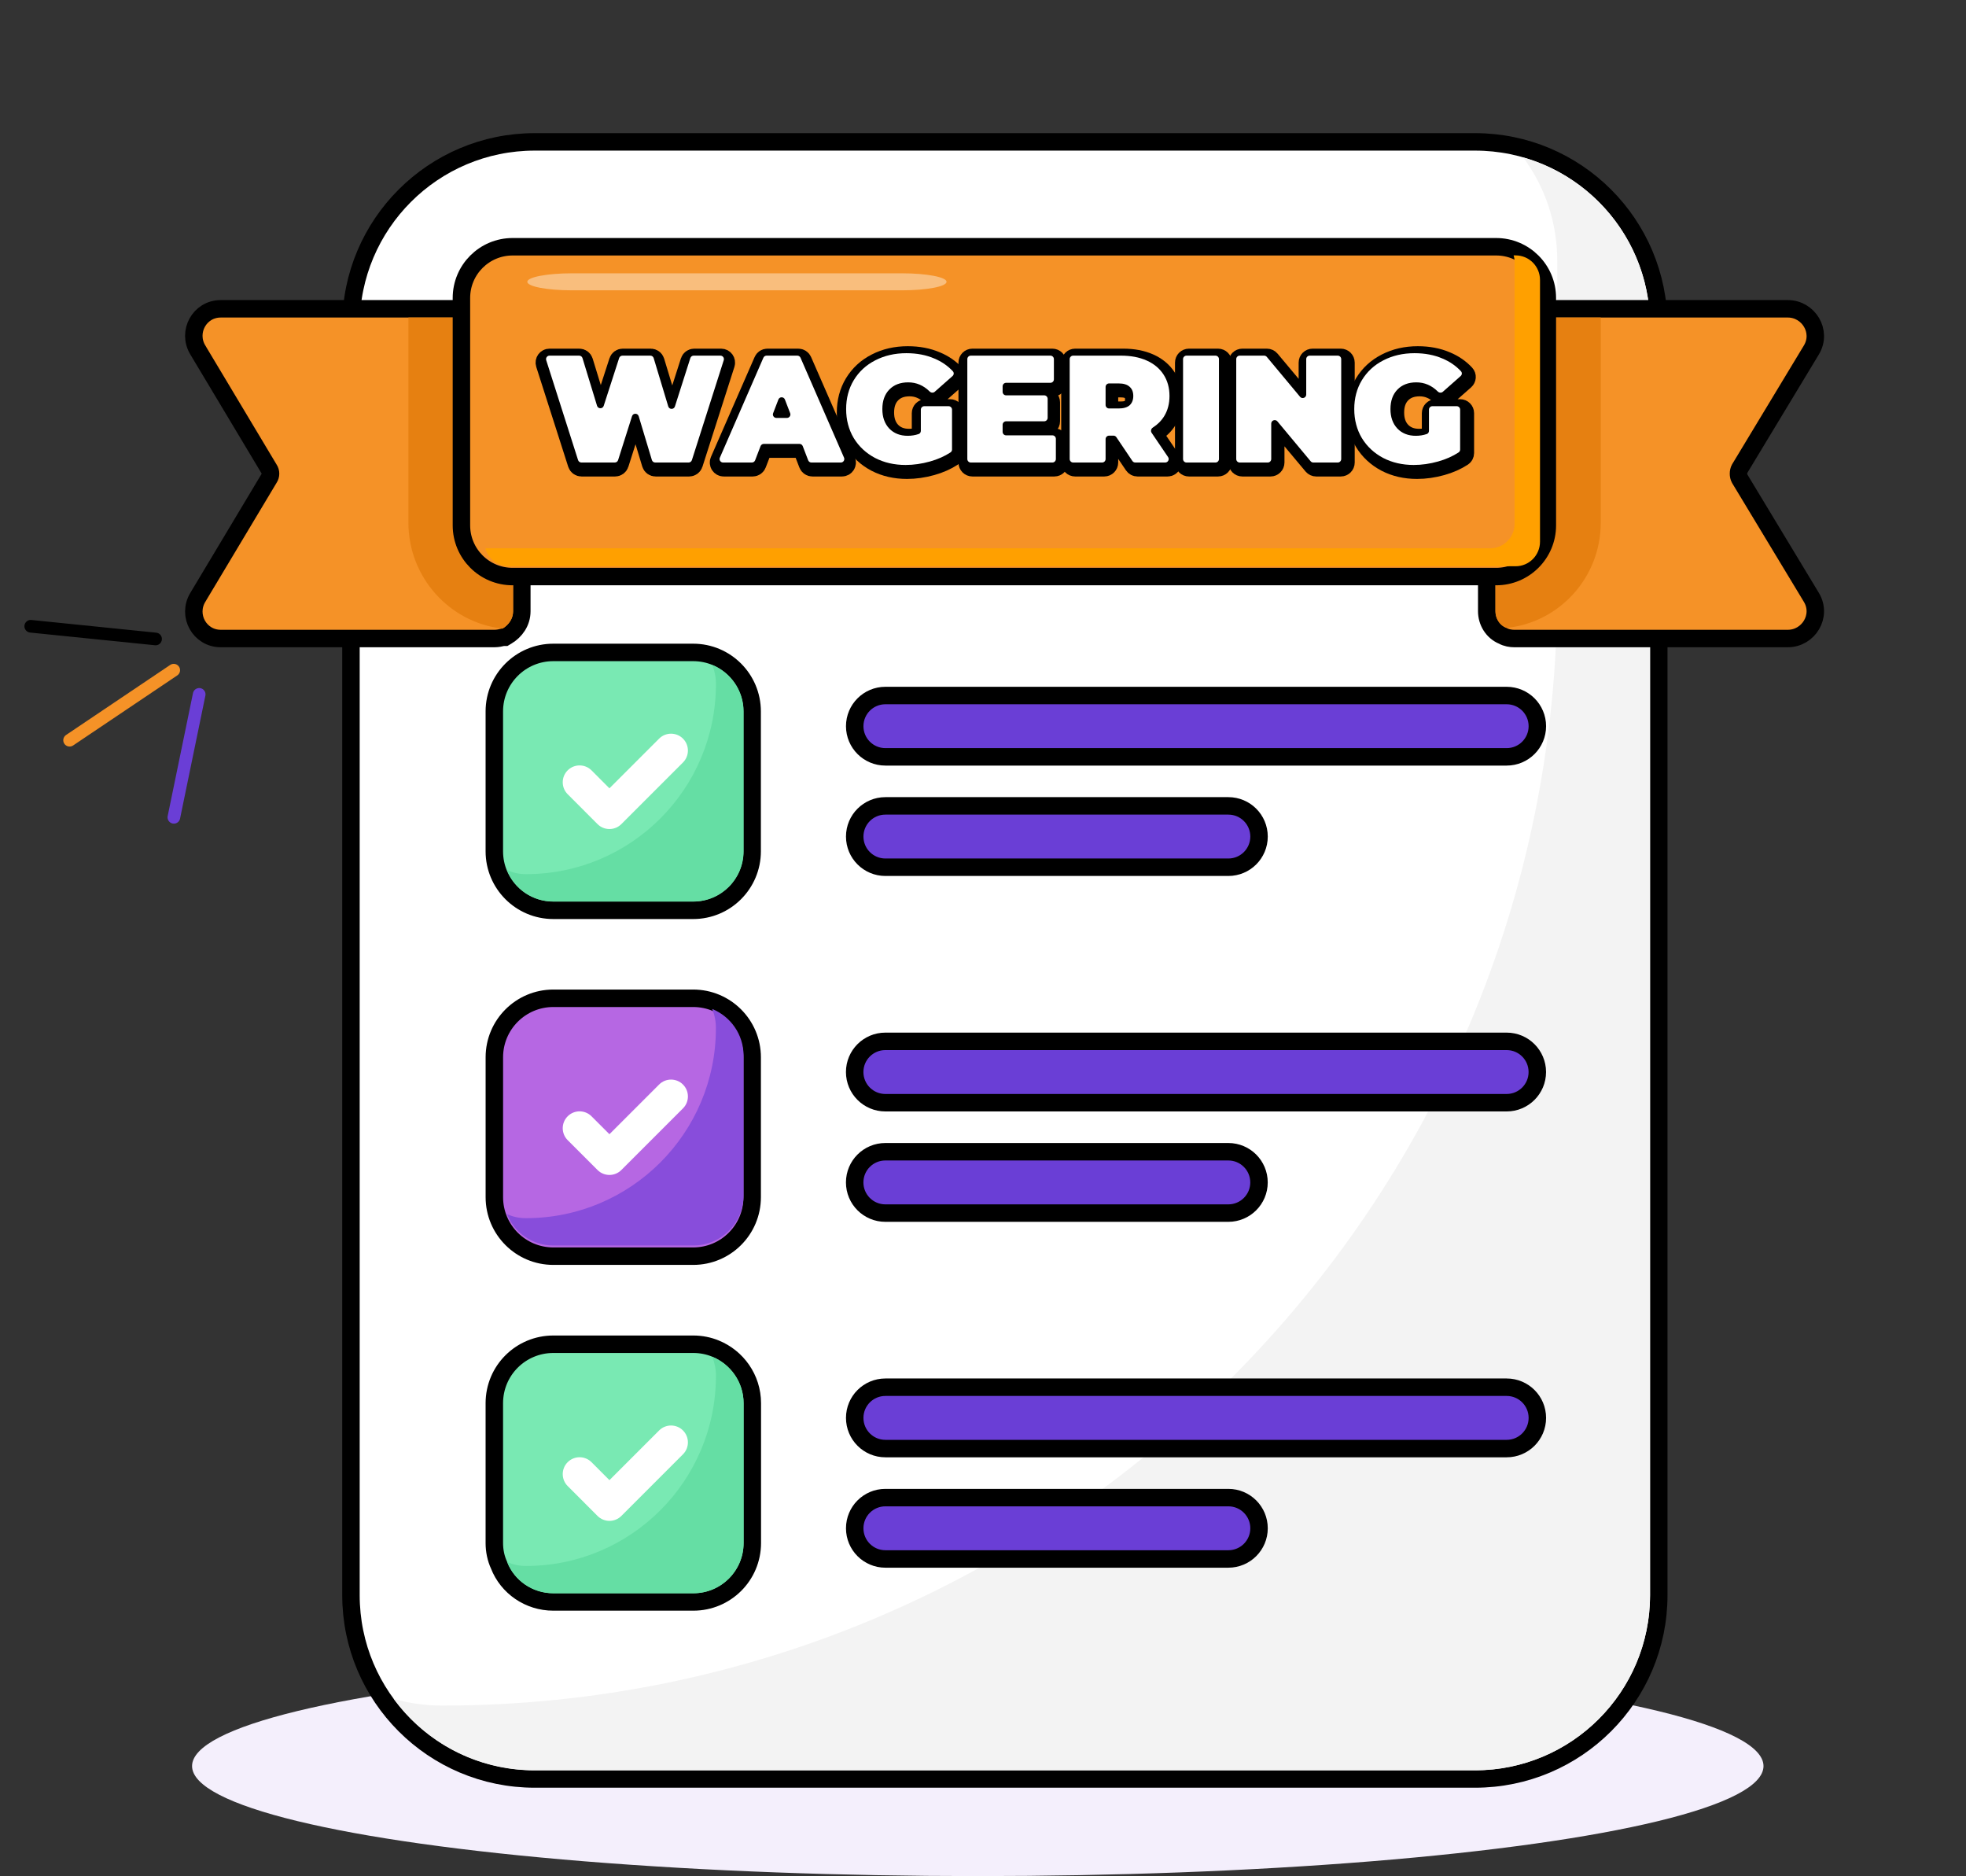 <svg width="457" height="436" viewBox="0 0 457 436" fill="none" xmlns="http://www.w3.org/2000/svg">
<rect x="0" y="0" width="457" height="436" fill="#333333" stroke="none"/>
<ellipse cx="227.287" cy="410.43" rx="182.642" ry="25.57" fill="#F4EFFC"/>
<path d="M124.311 413.432H342.854C366.453 413.432 385.585 394.301 385.585 370.701V75.701C385.585 52.102 366.453 32.971 342.854 32.971H124.311C100.711 32.971 81.58 52.102 81.58 75.701V370.701C81.58 394.301 100.711 413.432 124.311 413.432Z" fill="white" stroke="black" stroke-width="4.059"/>
<path d="M383.555 75.724V370.73C383.555 393.207 365.334 411.428 342.857 411.428H124.307C110.82 411.428 98.9 404.919 91.529 394.804C95.058 395.823 98.822 396.372 102.742 396.372C245.921 396.372 361.99 280.303 361.99 137.124V60.667C361.99 51.65 359.088 43.337 354.07 36.594C371.164 41.456 383.555 57.139 383.555 75.724Z" fill="#F3F3F3"/>
<path d="M116.929 148.102H117.384L117.865 147.813C119.786 146.662 121.298 144.624 121.298 142.042V78.114C121.298 74.547 118.521 71.765 114.952 71.765H51.314C46.385 71.765 43.453 77.117 45.974 81.317C45.974 81.318 45.974 81.318 45.975 81.318L62.53 108.96L62.555 109.003L62.583 109.044C62.992 109.658 62.992 110.497 62.583 111.111L62.555 111.152L62.53 111.195L45.975 138.837C45.974 138.837 45.974 138.838 45.974 138.838C43.453 143.038 46.385 148.39 51.314 148.39H114.952C115.698 148.39 116.408 148.231 116.929 148.102Z" fill="#F59227" stroke="black" stroke-width="4.059"/>
<path d="M421.064 138.837L421.061 138.832L404.383 111.225C404.022 110.552 404.022 109.603 404.383 108.93L421.061 81.323L421.064 81.319C423.648 77.016 420.386 71.765 415.58 71.765H351.942C348.559 71.765 345.593 74.502 345.593 78.115V142.042C345.593 144.456 346.968 146.803 349.316 147.757C350.178 148.244 351.226 148.39 351.942 148.39H415.58C420.386 148.39 423.648 143.14 421.064 138.837Z" fill="#F59227" stroke="black" stroke-width="4.059"/>
<path d="M119.268 78.114V142.041C119.268 143.769 118.263 145.208 116.822 146.072H116.678C104.441 144.633 94.936 134.122 94.936 121.451V73.794H114.952C117.398 73.794 119.268 75.666 119.268 78.114Z" fill="#E68011"/>
<path d="M372.098 73.794V121.452C372.098 134.122 362.597 144.633 350.213 145.928C348.631 145.353 347.622 143.769 347.622 142.042V78.114C347.622 75.666 349.636 73.794 351.942 73.794H372.098Z" fill="#E68011"/>
<path d="M119.157 133.992H347.785C354.356 133.992 359.683 128.665 359.683 122.094V69.242C359.683 62.671 354.356 57.344 347.785 57.344H119.157C112.586 57.344 107.259 62.671 107.259 69.242V122.094C107.259 128.665 112.586 133.992 119.157 133.992Z" fill="#F59227" stroke="black" stroke-width="4.059"/>
<path d="M357.978 65.07V125.88C357.978 129.048 355.445 131.597 352.3 131.597H118.279C115.67 131.597 113.445 129.82 112.832 127.425H346.392C349.537 127.425 352.07 124.875 352.07 121.707V60.898C352.07 60.357 351.993 59.816 351.839 59.352H352.3C355.445 59.352 357.978 61.902 357.978 65.07Z" fill="#FFA000"/>
<path d="M128.614 211.553H161.132C168.702 211.553 174.838 205.416 174.838 197.846V165.329C174.838 157.759 168.702 151.622 161.132 151.622H128.614C121.044 151.622 114.907 157.759 114.907 165.329V197.846C114.907 205.416 121.044 211.553 128.614 211.553Z" fill="#79E9B3" stroke="black" stroke-width="4.059"/>
<path d="M172.848 165.355V197.82C172.848 204.328 167.594 209.504 161.165 209.504H128.621C123.76 209.504 119.525 206.524 117.879 202.211C119.211 202.838 120.701 203.152 122.269 203.152C146.652 203.152 166.419 183.386 166.419 159.003V158.925C166.419 157.357 166.105 155.867 165.555 154.534C169.79 156.259 172.848 160.415 172.848 165.355Z" fill="#65DEA4"/>
<path d="M205.809 175.89H350.23C354.168 175.89 357.36 172.7 357.36 168.764C357.36 164.828 354.168 161.639 350.23 161.639H205.809C201.871 161.639 198.68 164.828 198.68 168.764C198.68 172.7 201.871 175.89 205.809 175.89Z" fill="#6A3ED6" stroke="black" stroke-width="4.059"/>
<path d="M205.809 201.543H285.536C289.475 201.543 292.665 198.353 292.665 194.414C292.665 190.475 289.475 187.284 285.536 187.284H205.809C201.87 187.284 198.68 190.475 198.68 194.414C198.68 198.353 201.87 201.543 205.809 201.543Z" fill="#6A3ED6" stroke="black" stroke-width="4.059"/>
<path d="M128.62 291.93H161.137C168.707 291.93 174.844 285.794 174.844 278.224V245.706C174.844 238.136 168.707 231.999 161.137 231.999H128.62C121.05 231.999 114.913 238.136 114.913 245.706V278.224C114.913 285.794 121.05 291.93 128.62 291.93Z" fill="#B667E3" stroke="black" stroke-width="4.059"/>
<path d="M172.842 245.302V277.766C172.842 284.275 167.588 289.451 161.16 289.451H128.615C123.754 289.451 119.52 286.471 117.873 282.158C119.206 282.785 120.695 283.099 122.263 283.099C146.646 283.099 166.413 263.332 166.413 238.949V238.871C166.413 237.303 166.099 235.813 165.549 234.48C169.784 236.205 172.842 240.361 172.842 245.302Z" fill="#884DDB"/>
<path d="M205.801 256.267H350.222C354.161 256.267 357.352 253.076 357.352 249.137C357.352 245.199 354.161 242.008 350.222 242.008H205.801C201.862 242.008 198.672 245.199 198.672 249.137C198.672 253.076 201.862 256.267 205.801 256.267Z" fill="#6A3ED6" stroke="black" stroke-width="4.059"/>
<path d="M205.801 281.921H285.528C289.467 281.921 292.658 278.73 292.658 274.791C292.658 270.853 289.467 267.662 285.528 267.662H205.801C201.862 267.662 198.672 270.853 198.672 274.791C198.672 278.73 201.862 281.921 205.801 281.921Z" fill="#6A3ED6" stroke="black" stroke-width="4.059"/>
<path d="M174.876 358.575V326.11C174.876 320.305 171.283 315.432 166.324 313.41C164.752 312.764 163.002 312.397 161.165 312.397H128.621C121.078 312.397 114.907 318.472 114.907 326.11V358.575C114.907 360.388 115.266 362.152 116.01 363.761C117.978 368.827 122.951 372.288 128.621 372.288H161.165C168.706 372.288 174.876 366.212 174.876 358.575Z" fill="#79E9B3" stroke="black" stroke-width="4.059"/>
<path d="M172.848 326.13V358.595C172.848 365.103 167.594 370.279 161.165 370.279H128.621C123.76 370.279 119.525 367.299 117.879 362.986C119.211 363.613 120.701 363.927 122.269 363.927C146.652 363.927 166.419 344.16 166.419 319.777V319.7C166.419 318.131 166.105 316.641 165.555 315.308C169.79 317.033 172.848 321.19 172.848 326.13Z" fill="#65DEA4"/>
<path d="M205.809 336.645H350.23C354.169 336.645 357.36 333.454 357.36 329.515C357.36 325.576 354.169 322.386 350.23 322.386H205.809C201.87 322.386 198.68 325.576 198.68 329.515C198.68 333.454 201.87 336.645 205.809 336.645Z" fill="#6A3ED6" stroke="black" stroke-width="4.059"/>
<path d="M205.809 362.299H285.536C289.475 362.299 292.665 359.108 292.665 355.169C292.665 351.23 289.475 348.04 285.536 348.04H205.809C201.87 348.04 198.68 351.23 198.68 355.169C198.68 359.108 201.87 362.299 205.809 362.299Z" fill="#6A3ED6" stroke="black" stroke-width="4.059"/>
<path d="M141.666 192.668C140.624 192.668 139.629 192.254 138.893 191.519L131.955 184.573C130.424 183.042 130.424 180.561 131.955 179.029C133.487 177.498 135.968 177.498 137.5 179.029L141.666 183.203L153.214 171.655C154.745 170.123 157.227 170.123 158.758 171.655C160.29 173.186 160.29 175.667 158.758 177.199L144.438 191.519C143.703 192.254 142.707 192.668 141.666 192.668Z" fill="white"/>
<path d="M141.666 273.054C140.662 273.054 139.659 272.671 138.893 271.905L131.955 264.967C130.424 263.435 130.424 260.954 131.955 259.423C133.487 257.891 135.968 257.891 137.5 259.423L141.666 263.588L153.214 252.04C154.745 250.509 157.227 250.509 158.758 252.04C160.29 253.572 160.29 256.053 158.758 257.585L144.438 271.905C143.672 272.671 142.669 273.054 141.666 273.054Z" fill="white"/>
<path d="M141.666 353.446C140.624 353.446 139.629 353.033 138.893 352.298L131.955 345.352C130.424 343.82 130.424 341.339 131.955 339.807C133.487 338.276 135.968 338.276 137.5 339.807L141.666 343.981L153.214 332.433C154.745 330.901 157.227 330.901 158.758 332.433C160.29 333.964 160.29 336.446 158.758 337.977L144.438 352.298C143.703 353.033 142.707 353.446 141.666 353.446Z" fill="white"/>
<g opacity="0.4">
<path d="M91.727 228.168V195.831C91.727 193.424 93.674 191.476 96.081 191.476C98.488 191.476 100.436 193.424 100.436 195.831V228.168C100.436 230.575 98.488 232.523 96.081 232.523C93.674 232.523 91.727 230.575 91.727 228.168Z" fill="white"/>
</g>
<g opacity="0.4">
<path d="M91.727 178.084V174.915C91.727 172.508 93.674 170.561 96.081 170.561C98.488 170.561 100.436 172.508 100.436 174.915V178.084C100.436 180.491 98.488 182.438 96.081 182.438C93.674 182.438 91.727 180.491 91.727 178.084Z" fill="white"/>
</g>
<g opacity="0.4">
<path d="M209.689 67.469H132.912C127.198 67.469 122.573 66.586 122.573 65.493C122.573 64.401 127.198 63.517 132.912 63.517H209.689C215.404 63.517 220.029 64.401 220.029 65.493C220.029 66.586 215.404 67.469 209.689 67.469Z" fill="white"/>
</g>
<g opacity="0.4">
<path d="M280.658 54.031H239.15C236.061 54.031 233.561 51.531 233.561 48.441C233.561 45.352 236.061 42.852 239.15 42.852H280.658C283.747 42.852 286.247 45.352 286.247 48.441C286.247 51.531 283.747 54.031 280.658 54.031Z" fill="white"/>
</g>
<mask id="path-30-outside-1_271_6136" maskUnits="userSpaceOnUse" x="123.632" y="79.893" width="220" height="32" fill="black">
<rect fill="white" x="123.632" y="79.893" width="220" height="32"/>
<path d="M167.622 83.46C168.172 83.46 168.562 83.996 168.395 84.52L160.963 107.736C160.855 108.072 160.542 108.301 160.19 108.301H152.403C152.046 108.301 151.73 108.066 151.626 107.724L148.546 97.533C148.316 96.77 147.238 96.762 146.996 97.522L143.745 107.735C143.638 108.072 143.325 108.301 142.971 108.301H135.176C134.823 108.301 134.511 108.072 134.403 107.736L126.971 84.52C126.803 83.996 127.194 83.46 127.744 83.46H134.658C135.015 83.46 135.33 83.693 135.434 84.034L138.835 95.123C139.067 95.882 140.138 95.891 140.383 95.136L143.986 84.022C144.095 83.687 144.407 83.46 144.759 83.46H151.269C151.627 83.46 151.943 83.695 152.046 84.037L155.447 95.267C155.678 96.029 156.754 96.038 156.997 95.279L160.601 84.025C160.709 83.689 161.021 83.46 161.374 83.46H167.622Z"/>
<path d="M186.826 104.491C186.706 104.178 186.404 103.971 186.069 103.971H177.74C177.405 103.971 177.104 104.178 176.983 104.491L175.715 107.781C175.594 108.094 175.293 108.301 174.958 108.301H168.236C167.65 108.301 167.258 107.7 167.492 107.164L177.645 83.947C177.774 83.651 178.066 83.46 178.389 83.46H185.562C185.885 83.46 186.177 83.651 186.306 83.947L196.459 107.164C196.693 107.7 196.301 108.301 195.715 108.301H188.851C188.516 108.301 188.215 108.094 188.094 107.781L186.826 104.491ZM183.134 97.939C183.705 97.939 184.097 97.366 183.892 96.834L182.662 93.652C182.394 92.96 181.415 92.96 181.147 93.652L179.917 96.834C179.712 97.366 180.104 97.939 180.675 97.939H183.134Z"/>
<path d="M214.383 96.018C214.383 95.57 214.746 95.206 215.194 95.206H220.848C221.297 95.206 221.66 95.57 221.66 96.018V105.285C221.66 105.551 221.53 105.802 221.307 105.947C219.922 106.849 218.335 107.551 216.548 108.052C214.607 108.596 212.702 108.868 210.833 108.868C208.182 108.868 205.804 108.324 203.697 107.236C201.591 106.124 199.934 104.586 198.728 102.623C197.544 100.636 196.953 98.388 196.953 95.88C196.953 93.373 197.544 91.137 198.728 89.174C199.934 87.186 201.603 85.649 203.733 84.561C205.886 83.449 208.312 82.893 211.01 82.893C213.448 82.893 215.625 83.307 217.542 84.135C219.23 84.835 220.668 85.821 221.855 87.094C222.153 87.413 222.11 87.912 221.782 88.201L217.627 91.859C217.287 92.158 216.771 92.119 216.449 91.801C215.009 90.381 213.338 89.671 211.436 89.671C209.59 89.671 208.123 90.226 207.034 91.338C205.946 92.45 205.401 93.964 205.401 95.88C205.401 97.749 205.934 99.252 206.999 100.387C208.087 101.523 209.531 102.091 211.33 102.091C212.211 102.091 213.059 101.953 213.875 101.678C214.186 101.573 214.383 101.273 214.383 100.945V96.018Z"/>
<path d="M245.078 101.984C245.527 101.984 245.89 102.348 245.89 102.796V107.489C245.89 107.937 245.527 108.301 245.078 108.301H226.041C225.593 108.301 225.23 107.937 225.23 107.489V84.272C225.23 83.824 225.593 83.46 226.041 83.46H244.617C245.065 83.46 245.429 83.824 245.429 84.272V88.965C245.429 89.413 245.065 89.777 244.617 89.777H234.277C233.829 89.777 233.465 90.14 233.465 90.589V91.875C233.465 92.323 233.829 92.687 234.277 92.687H243.161C243.61 92.687 243.973 93.05 243.973 93.499V97.908C243.973 98.356 243.61 98.719 243.161 98.719H234.277C233.829 98.719 233.465 99.083 233.465 99.531V101.172C233.465 101.621 233.829 101.984 234.277 101.984H245.078Z"/>
<path d="M260.006 102.412C259.855 102.189 259.603 102.055 259.334 102.055H258.305C257.856 102.055 257.493 102.418 257.493 102.867V107.489C257.493 107.937 257.13 108.301 256.681 108.301H249.927C249.479 108.301 249.115 107.937 249.115 107.489V84.272C249.115 83.824 249.479 83.46 249.927 83.46H261.078C263.374 83.46 265.374 83.839 267.078 84.596C268.782 85.353 270.095 86.441 271.018 87.861C271.941 89.28 272.403 90.936 272.403 92.829C272.403 94.603 272 96.153 271.196 97.477C270.538 98.56 269.644 99.461 268.512 100.18C268.101 100.441 267.959 100.991 268.233 101.394L272.071 107.032C272.438 107.571 272.052 108.301 271.4 108.301H264.42C264.151 108.301 263.899 108.167 263.748 107.944L260.006 102.412ZM263.954 92.829C263.954 91.906 263.67 91.196 263.102 90.7C262.534 90.179 261.682 89.919 260.546 89.919H258.305C257.856 89.919 257.493 90.282 257.493 90.731V94.927C257.493 95.375 257.856 95.739 258.305 95.739H260.546C261.682 95.739 262.534 95.49 263.102 94.993C263.67 94.473 263.954 93.751 263.954 92.829Z"/>
<path d="M275.566 84.272C275.566 83.824 275.93 83.46 276.378 83.46H283.132C283.581 83.46 283.944 83.824 283.944 84.272V107.489C283.944 107.937 283.581 108.301 283.132 108.301H276.378C275.93 108.301 275.566 107.937 275.566 107.489V84.272Z"/>
<path d="M311.66 83.46C312.108 83.46 312.471 83.824 312.471 84.272V107.489C312.471 107.937 312.108 108.301 311.66 108.301H305.964C305.723 108.301 305.495 108.194 305.341 108.01L297.576 98.73C297.089 98.148 296.142 98.493 296.142 99.251V107.489C296.142 107.937 295.778 108.301 295.33 108.301H288.789C288.34 108.301 287.977 107.937 287.977 107.489V84.272C287.977 83.824 288.34 83.46 288.789 83.46H294.485C294.725 83.46 294.953 83.567 295.107 83.751L302.872 93.031C303.359 93.612 304.307 93.268 304.307 92.51V84.272C304.307 83.824 304.67 83.46 305.118 83.46H311.66Z"/>
<path d="M332.944 96.018C332.944 95.57 333.308 95.206 333.756 95.206H339.41C339.858 95.206 340.221 95.57 340.221 96.018V105.285C340.221 105.551 340.092 105.802 339.869 105.947C338.483 106.849 336.897 107.551 335.11 108.052C333.169 108.596 331.264 108.868 329.394 108.868C326.744 108.868 324.365 108.324 322.259 107.236C320.153 106.124 318.496 104.586 317.289 102.623C316.106 100.636 315.514 98.388 315.514 95.88C315.514 93.373 316.106 91.137 317.289 89.174C318.496 87.186 320.164 85.649 322.294 84.561C324.448 83.449 326.874 82.893 329.572 82.893C332.009 82.893 334.187 83.307 336.104 84.135C337.792 84.835 339.23 85.821 340.416 87.094C340.714 87.413 340.672 87.912 340.344 88.201L336.188 91.859C335.849 92.158 335.333 92.119 335.011 91.801C333.57 90.381 331.899 89.671 329.998 89.671C328.152 89.671 326.684 90.226 325.596 91.338C324.507 92.45 323.963 93.964 323.963 95.88C323.963 97.749 324.495 99.252 325.56 100.387C326.649 101.523 328.093 102.091 329.891 102.091C330.772 102.091 331.62 101.953 332.437 101.678C332.748 101.573 332.944 101.273 332.944 100.945V96.018Z"/>
</mask>
<path d="M167.622 83.46C168.172 83.46 168.562 83.996 168.395 84.52L160.963 107.736C160.855 108.072 160.542 108.301 160.19 108.301H152.403C152.046 108.301 151.73 108.066 151.626 107.724L148.546 97.533C148.316 96.77 147.238 96.762 146.996 97.522L143.745 107.735C143.638 108.072 143.325 108.301 142.971 108.301H135.176C134.823 108.301 134.511 108.072 134.403 107.736L126.971 84.52C126.803 83.996 127.194 83.46 127.744 83.46H134.658C135.015 83.46 135.33 83.693 135.434 84.034L138.835 95.123C139.067 95.882 140.138 95.891 140.383 95.136L143.986 84.022C144.095 83.687 144.407 83.46 144.759 83.46H151.269C151.627 83.46 151.943 83.695 152.046 84.037L155.447 95.267C155.678 96.029 156.754 96.038 156.997 95.279L160.601 84.025C160.709 83.689 161.021 83.46 161.374 83.46H167.622Z" fill="black"/>
<path d="M186.826 104.491C186.706 104.178 186.404 103.971 186.069 103.971H177.74C177.405 103.971 177.104 104.178 176.983 104.491L175.715 107.781C175.594 108.094 175.293 108.301 174.958 108.301H168.236C167.65 108.301 167.258 107.7 167.492 107.164L177.645 83.947C177.774 83.651 178.066 83.46 178.389 83.46H185.562C185.885 83.46 186.177 83.651 186.306 83.947L196.459 107.164C196.693 107.7 196.301 108.301 195.715 108.301H188.851C188.516 108.301 188.215 108.094 188.094 107.781L186.826 104.491ZM183.134 97.939C183.705 97.939 184.097 97.366 183.892 96.834L182.662 93.652C182.394 92.96 181.415 92.96 181.147 93.652L179.917 96.834C179.712 97.366 180.104 97.939 180.675 97.939H183.134Z" fill="black"/>
<path d="M214.383 96.018C214.383 95.57 214.746 95.206 215.194 95.206H220.848C221.297 95.206 221.66 95.57 221.66 96.018V105.285C221.66 105.551 221.53 105.802 221.307 105.947C219.922 106.849 218.335 107.551 216.548 108.052C214.607 108.596 212.702 108.868 210.833 108.868C208.182 108.868 205.804 108.324 203.697 107.236C201.591 106.124 199.934 104.586 198.728 102.623C197.544 100.636 196.953 98.388 196.953 95.88C196.953 93.373 197.544 91.137 198.728 89.174C199.934 87.186 201.603 85.649 203.733 84.561C205.886 83.449 208.312 82.893 211.01 82.893C213.448 82.893 215.625 83.307 217.542 84.135C219.23 84.835 220.668 85.821 221.855 87.094C222.153 87.413 222.11 87.912 221.782 88.201L217.627 91.859C217.287 92.158 216.771 92.119 216.449 91.801C215.009 90.381 213.338 89.671 211.436 89.671C209.59 89.671 208.123 90.226 207.034 91.338C205.946 92.45 205.401 93.964 205.401 95.88C205.401 97.749 205.934 99.252 206.999 100.387C208.087 101.523 209.531 102.091 211.33 102.091C212.211 102.091 213.059 101.953 213.875 101.678C214.186 101.573 214.383 101.273 214.383 100.945V96.018Z" fill="black"/>
<path d="M245.078 101.984C245.527 101.984 245.89 102.348 245.89 102.796V107.489C245.89 107.937 245.527 108.301 245.078 108.301H226.041C225.593 108.301 225.23 107.937 225.23 107.489V84.272C225.23 83.824 225.593 83.46 226.041 83.46H244.617C245.065 83.46 245.429 83.824 245.429 84.272V88.965C245.429 89.413 245.065 89.777 244.617 89.777H234.277C233.829 89.777 233.465 90.14 233.465 90.589V91.875C233.465 92.323 233.829 92.687 234.277 92.687H243.161C243.61 92.687 243.973 93.05 243.973 93.499V97.908C243.973 98.356 243.61 98.719 243.161 98.719H234.277C233.829 98.719 233.465 99.083 233.465 99.531V101.172C233.465 101.621 233.829 101.984 234.277 101.984H245.078Z" fill="black"/>
<path d="M260.006 102.412C259.855 102.189 259.603 102.055 259.334 102.055H258.305C257.856 102.055 257.493 102.418 257.493 102.867V107.489C257.493 107.937 257.13 108.301 256.681 108.301H249.927C249.479 108.301 249.115 107.937 249.115 107.489V84.272C249.115 83.824 249.479 83.46 249.927 83.46H261.078C263.374 83.46 265.374 83.839 267.078 84.596C268.782 85.353 270.095 86.441 271.018 87.861C271.941 89.28 272.403 90.936 272.403 92.829C272.403 94.603 272 96.153 271.196 97.477C270.538 98.56 269.644 99.461 268.512 100.18C268.101 100.441 267.959 100.991 268.233 101.394L272.071 107.032C272.438 107.571 272.052 108.301 271.4 108.301H264.42C264.151 108.301 263.899 108.167 263.748 107.944L260.006 102.412ZM263.954 92.829C263.954 91.906 263.67 91.196 263.102 90.7C262.534 90.179 261.682 89.919 260.546 89.919H258.305C257.856 89.919 257.493 90.282 257.493 90.731V94.927C257.493 95.375 257.856 95.739 258.305 95.739H260.546C261.682 95.739 262.534 95.49 263.102 94.993C263.67 94.473 263.954 93.751 263.954 92.829Z" fill="black"/>
<path d="M275.566 84.272C275.566 83.824 275.93 83.46 276.378 83.46H283.132C283.581 83.46 283.944 83.824 283.944 84.272V107.489C283.944 107.937 283.581 108.301 283.132 108.301H276.378C275.93 108.301 275.566 107.937 275.566 107.489V84.272Z" fill="black"/>
<path d="M311.66 83.46C312.108 83.46 312.471 83.824 312.471 84.272V107.489C312.471 107.937 312.108 108.301 311.66 108.301H305.964C305.723 108.301 305.495 108.194 305.341 108.01L297.576 98.73C297.089 98.148 296.142 98.493 296.142 99.251V107.489C296.142 107.937 295.778 108.301 295.33 108.301H288.789C288.34 108.301 287.977 107.937 287.977 107.489V84.272C287.977 83.824 288.34 83.46 288.789 83.46H294.485C294.725 83.46 294.953 83.567 295.107 83.751L302.872 93.031C303.359 93.612 304.307 93.268 304.307 92.51V84.272C304.307 83.824 304.67 83.46 305.118 83.46H311.66Z" fill="black"/>
<path d="M332.944 96.018C332.944 95.57 333.308 95.206 333.756 95.206H339.41C339.858 95.206 340.221 95.57 340.221 96.018V105.285C340.221 105.551 340.092 105.802 339.869 105.947C338.483 106.849 336.897 107.551 335.11 108.052C333.169 108.596 331.264 108.868 329.394 108.868C326.744 108.868 324.365 108.324 322.259 107.236C320.153 106.124 318.496 104.586 317.289 102.623C316.106 100.636 315.514 98.388 315.514 95.88C315.514 93.373 316.106 91.137 317.289 89.174C318.496 87.186 320.164 85.649 322.294 84.561C324.448 83.449 326.874 82.893 329.572 82.893C332.009 82.893 334.187 83.307 336.104 84.135C337.792 84.835 339.23 85.821 340.416 87.094C340.714 87.413 340.672 87.912 340.344 88.201L336.188 91.859C335.849 92.158 335.333 92.119 335.011 91.801C333.57 90.381 331.899 89.671 329.998 89.671C328.152 89.671 326.684 90.226 325.596 91.338C324.507 92.45 323.963 93.964 323.963 95.88C323.963 97.749 324.495 99.252 325.56 100.387C326.649 101.523 328.093 102.091 329.891 102.091C330.772 102.091 331.62 101.953 332.437 101.678C332.748 101.573 332.944 101.273 332.944 100.945V96.018Z" fill="black"/>
<path d="M167.622 83.46C168.172 83.46 168.562 83.996 168.395 84.52L160.963 107.736C160.855 108.072 160.542 108.301 160.19 108.301H152.403C152.046 108.301 151.73 108.066 151.626 107.724L148.546 97.533C148.316 96.77 147.238 96.762 146.996 97.522L143.745 107.735C143.638 108.072 143.325 108.301 142.971 108.301H135.176C134.823 108.301 134.511 108.072 134.403 107.736L126.971 84.52C126.803 83.996 127.194 83.46 127.744 83.46H134.658C135.015 83.46 135.33 83.693 135.434 84.034L138.835 95.123C139.067 95.882 140.138 95.891 140.383 95.136L143.986 84.022C144.095 83.687 144.407 83.46 144.759 83.46H151.269C151.627 83.46 151.943 83.695 152.046 84.037L155.447 95.267C155.678 96.029 156.754 96.038 156.997 95.279L160.601 84.025C160.709 83.689 161.021 83.46 161.374 83.46H167.622Z" stroke="black" stroke-width="4.87" mask="url(#path-30-outside-1_271_6136)"/>
<path d="M186.826 104.491C186.706 104.178 186.404 103.971 186.069 103.971H177.74C177.405 103.971 177.104 104.178 176.983 104.491L175.715 107.781C175.594 108.094 175.293 108.301 174.958 108.301H168.236C167.65 108.301 167.258 107.7 167.492 107.164L177.645 83.947C177.774 83.651 178.066 83.46 178.389 83.46H185.562C185.885 83.46 186.177 83.651 186.306 83.947L196.459 107.164C196.693 107.7 196.301 108.301 195.715 108.301H188.851C188.516 108.301 188.215 108.094 188.094 107.781L186.826 104.491ZM183.134 97.939C183.705 97.939 184.097 97.366 183.892 96.834L182.662 93.652C182.394 92.96 181.415 92.96 181.147 93.652L179.917 96.834C179.712 97.366 180.104 97.939 180.675 97.939H183.134Z" stroke="black" stroke-width="4.87" mask="url(#path-30-outside-1_271_6136)"/>
<path d="M214.383 96.018C214.383 95.57 214.746 95.206 215.194 95.206H220.848C221.297 95.206 221.66 95.57 221.66 96.018V105.285C221.66 105.551 221.53 105.802 221.307 105.947C219.922 106.849 218.335 107.551 216.548 108.052C214.607 108.596 212.702 108.868 210.833 108.868C208.182 108.868 205.804 108.324 203.697 107.236C201.591 106.124 199.934 104.586 198.728 102.623C197.544 100.636 196.953 98.388 196.953 95.88C196.953 93.373 197.544 91.137 198.728 89.174C199.934 87.186 201.603 85.649 203.733 84.561C205.886 83.449 208.312 82.893 211.01 82.893C213.448 82.893 215.625 83.307 217.542 84.135C219.23 84.835 220.668 85.821 221.855 87.094C222.153 87.413 222.11 87.912 221.782 88.201L217.627 91.859C217.287 92.158 216.771 92.119 216.449 91.801C215.009 90.381 213.338 89.671 211.436 89.671C209.59 89.671 208.123 90.226 207.034 91.338C205.946 92.45 205.401 93.964 205.401 95.88C205.401 97.749 205.934 99.252 206.999 100.387C208.087 101.523 209.531 102.091 211.33 102.091C212.211 102.091 213.059 101.953 213.875 101.678C214.186 101.573 214.383 101.273 214.383 100.945V96.018Z" stroke="black" stroke-width="4.87" mask="url(#path-30-outside-1_271_6136)"/>
<path d="M245.078 101.984C245.527 101.984 245.89 102.348 245.89 102.796V107.489C245.89 107.937 245.527 108.301 245.078 108.301H226.041C225.593 108.301 225.23 107.937 225.23 107.489V84.272C225.23 83.824 225.593 83.46 226.041 83.46H244.617C245.065 83.46 245.429 83.824 245.429 84.272V88.965C245.429 89.413 245.065 89.777 244.617 89.777H234.277C233.829 89.777 233.465 90.14 233.465 90.589V91.875C233.465 92.323 233.829 92.687 234.277 92.687H243.161C243.61 92.687 243.973 93.05 243.973 93.499V97.908C243.973 98.356 243.61 98.719 243.161 98.719H234.277C233.829 98.719 233.465 99.083 233.465 99.531V101.172C233.465 101.621 233.829 101.984 234.277 101.984H245.078Z" stroke="black" stroke-width="4.87" mask="url(#path-30-outside-1_271_6136)"/>
<path d="M260.006 102.412C259.855 102.189 259.603 102.055 259.334 102.055H258.305C257.856 102.055 257.493 102.418 257.493 102.867V107.489C257.493 107.937 257.13 108.301 256.681 108.301H249.927C249.479 108.301 249.115 107.937 249.115 107.489V84.272C249.115 83.824 249.479 83.46 249.927 83.46H261.078C263.374 83.46 265.374 83.839 267.078 84.596C268.782 85.353 270.095 86.441 271.018 87.861C271.941 89.28 272.403 90.936 272.403 92.829C272.403 94.603 272 96.153 271.196 97.477C270.538 98.56 269.644 99.461 268.512 100.18C268.101 100.441 267.959 100.991 268.233 101.394L272.071 107.032C272.438 107.571 272.052 108.301 271.4 108.301H264.42C264.151 108.301 263.899 108.167 263.748 107.944L260.006 102.412ZM263.954 92.829C263.954 91.906 263.67 91.196 263.102 90.7C262.534 90.179 261.682 89.919 260.546 89.919H258.305C257.856 89.919 257.493 90.282 257.493 90.731V94.927C257.493 95.375 257.856 95.739 258.305 95.739H260.546C261.682 95.739 262.534 95.49 263.102 94.993C263.67 94.473 263.954 93.751 263.954 92.829Z" stroke="black" stroke-width="4.87" mask="url(#path-30-outside-1_271_6136)"/>
<path d="M275.566 84.272C275.566 83.824 275.93 83.46 276.378 83.46H283.132C283.581 83.46 283.944 83.824 283.944 84.272V107.489C283.944 107.937 283.581 108.301 283.132 108.301H276.378C275.93 108.301 275.566 107.937 275.566 107.489V84.272Z" stroke="black" stroke-width="4.87" mask="url(#path-30-outside-1_271_6136)"/>
<path d="M311.66 83.46C312.108 83.46 312.471 83.824 312.471 84.272V107.489C312.471 107.937 312.108 108.301 311.66 108.301H305.964C305.723 108.301 305.495 108.194 305.341 108.01L297.576 98.73C297.089 98.148 296.142 98.493 296.142 99.251V107.489C296.142 107.937 295.778 108.301 295.33 108.301H288.789C288.34 108.301 287.977 107.937 287.977 107.489V84.272C287.977 83.824 288.34 83.46 288.789 83.46H294.485C294.725 83.46 294.953 83.567 295.107 83.751L302.872 93.031C303.359 93.612 304.307 93.268 304.307 92.51V84.272C304.307 83.824 304.67 83.46 305.118 83.46H311.66Z" stroke="black" stroke-width="4.87" mask="url(#path-30-outside-1_271_6136)"/>
<path d="M332.944 96.018C332.944 95.57 333.308 95.206 333.756 95.206H339.41C339.858 95.206 340.221 95.57 340.221 96.018V105.285C340.221 105.551 340.092 105.802 339.869 105.947C338.483 106.849 336.897 107.551 335.11 108.052C333.169 108.596 331.264 108.868 329.394 108.868C326.744 108.868 324.365 108.324 322.259 107.236C320.153 106.124 318.496 104.586 317.289 102.623C316.106 100.636 315.514 98.388 315.514 95.88C315.514 93.373 316.106 91.137 317.289 89.174C318.496 87.186 320.164 85.649 322.294 84.561C324.448 83.449 326.874 82.893 329.572 82.893C332.009 82.893 334.187 83.307 336.104 84.135C337.792 84.835 339.23 85.821 340.416 87.094C340.714 87.413 340.672 87.912 340.344 88.201L336.188 91.859C335.849 92.158 335.333 92.119 335.011 91.801C333.57 90.381 331.899 89.671 329.998 89.671C328.152 89.671 326.684 90.226 325.596 91.338C324.507 92.45 323.963 93.964 323.963 95.88C323.963 97.749 324.495 99.252 325.56 100.387C326.649 101.523 328.093 102.091 329.891 102.091C330.772 102.091 331.62 101.953 332.437 101.678C332.748 101.573 332.944 101.273 332.944 100.945V96.018Z" stroke="black" stroke-width="4.87" mask="url(#path-30-outside-1_271_6136)"/>
<path d="M167.463 82.649C168.013 82.649 168.404 83.183 168.237 83.707L160.833 106.924C160.726 107.26 160.413 107.489 160.059 107.489H152.309C151.951 107.489 151.635 107.254 151.531 106.911L148.466 96.732C148.236 95.968 147.157 95.96 146.915 96.721L143.68 106.923C143.573 107.26 143.26 107.489 142.907 107.489H135.147C134.793 107.489 134.481 107.26 134.373 106.924L126.969 83.707C126.802 83.183 127.193 82.649 127.743 82.649H134.625C134.982 82.649 135.297 82.882 135.401 83.223L138.785 94.302C139.017 95.061 140.09 95.07 140.334 94.314L143.92 83.211C144.029 82.876 144.341 82.649 144.693 82.649H151.173C151.531 82.649 151.847 82.883 151.95 83.226L155.335 94.445C155.565 95.209 156.643 95.217 156.886 94.458L160.472 83.214C160.58 82.877 160.892 82.649 161.246 82.649H167.463Z" fill="white"/>
<path d="M186.599 103.68C186.478 103.367 186.177 103.16 185.841 103.16H177.55C177.213 103.16 176.912 103.367 176.792 103.68L175.529 106.968C175.409 107.282 175.108 107.489 174.772 107.489H168.081C167.496 107.489 167.103 106.889 167.337 106.353L177.451 83.136C177.58 82.84 177.872 82.649 178.195 82.649H185.336C185.659 82.649 185.952 82.84 186.081 83.136L196.195 106.353C196.428 106.889 196.036 107.489 195.451 107.489H188.619C188.283 107.489 187.981 107.282 187.861 106.968L186.599 103.68ZM182.918 97.127C183.487 97.127 183.88 96.555 183.675 96.024L182.453 92.849C182.186 92.156 181.205 92.156 180.938 92.849L179.715 96.024C179.51 96.555 179.903 97.127 180.473 97.127H182.918Z" fill="white"/>
<path d="M214.05 95.206C214.05 94.758 214.414 94.395 214.862 94.395H220.488C220.937 94.395 221.3 94.758 221.3 95.206V104.474C221.3 104.74 221.171 104.99 220.948 105.136C219.568 106.038 217.988 106.739 216.207 107.241C214.274 107.785 212.376 108.057 210.514 108.057C207.873 108.057 205.504 107.513 203.405 106.424C201.307 105.312 199.657 103.775 198.454 101.811C197.276 99.824 196.686 97.576 196.686 95.069C196.686 92.561 197.276 90.326 198.454 88.362C199.657 86.375 201.319 84.837 203.441 83.749C205.586 82.637 208.003 82.081 210.691 82.081C213.119 82.081 215.288 82.495 217.198 83.323C218.88 84.023 220.313 85.01 221.495 86.283C221.792 86.603 221.749 87.1 221.423 87.388L217.286 91.044C216.946 91.345 216.428 91.305 216.106 90.986C214.672 89.568 213.008 88.859 211.115 88.859C209.276 88.859 207.814 89.415 206.73 90.527C205.645 91.638 205.103 93.153 205.103 95.069C205.103 96.938 205.633 98.44 206.694 99.576C207.779 100.711 209.217 101.279 211.009 101.279C211.886 101.279 212.731 101.141 213.544 100.867C213.854 100.761 214.05 100.462 214.05 100.134V95.206Z" fill="white"/>
<path d="M244.627 101.172C245.075 101.172 245.438 101.536 245.438 101.984V106.677C245.438 107.125 245.075 107.489 244.627 107.489H225.668C225.219 107.489 224.856 107.125 224.856 106.677V83.46C224.856 83.012 225.219 82.649 225.668 82.649H244.167C244.615 82.649 244.979 83.012 244.979 83.46V88.153C244.979 88.602 244.615 88.965 244.167 88.965H233.872C233.424 88.965 233.061 89.329 233.061 89.777V91.063C233.061 91.512 233.424 91.875 233.872 91.875H242.717C243.165 91.875 243.529 92.239 243.529 92.687V97.096C243.529 97.544 243.165 97.908 242.717 97.908H233.872C233.424 97.908 233.061 98.271 233.061 98.719V100.361C233.061 100.809 233.424 101.172 233.872 101.172H244.627Z" fill="white"/>
<path d="M259.502 101.602C259.351 101.378 259.099 101.243 258.829 101.243H257.809C257.361 101.243 256.997 101.607 256.997 102.055V106.677C256.997 107.125 256.634 107.489 256.186 107.489H249.463C249.015 107.489 248.651 107.125 248.651 106.677V83.46C248.651 83.012 249.015 82.649 249.463 82.649H260.569C262.856 82.649 264.848 83.027 266.546 83.784C268.243 84.541 269.552 85.63 270.471 87.049C271.391 88.469 271.85 90.124 271.85 92.017C271.85 93.791 271.45 95.341 270.648 96.666C269.993 97.748 269.102 98.649 267.975 99.368C267.565 99.63 267.422 100.178 267.695 100.58L271.521 106.222C271.887 106.761 271.501 107.489 270.85 107.489H263.901C263.631 107.489 263.379 107.355 263.228 107.131L259.502 101.602ZM263.434 92.017C263.434 91.094 263.151 90.385 262.585 89.888C262.019 89.367 261.17 89.107 260.039 89.107H257.809C257.361 89.107 256.997 89.471 256.997 89.919V94.115C256.997 94.564 257.361 94.927 257.809 94.927H260.039C261.17 94.927 262.019 94.678 262.585 94.182C263.151 93.661 263.434 92.94 263.434 92.017Z" fill="white"/>
<path d="M275.002 83.46C275.002 83.012 275.365 82.649 275.814 82.649H282.536C282.985 82.649 283.348 83.012 283.348 83.46V106.677C283.348 107.125 282.985 107.489 282.536 107.489H275.814C275.365 107.489 275.002 107.125 275.002 106.677V83.46Z" fill="white"/>
<path d="M310.956 82.649C311.404 82.649 311.767 83.012 311.767 83.46V106.677C311.767 107.125 311.404 107.489 310.956 107.489H305.287C305.046 107.489 304.818 107.382 304.663 107.197L296.935 97.926C296.449 97.343 295.5 97.687 295.5 98.446V106.677C295.5 107.126 295.136 107.489 294.688 107.489H288.178C287.729 107.489 287.366 107.125 287.366 106.677V83.46C287.366 83.012 287.729 82.649 288.178 82.649H293.846C294.087 82.649 294.316 82.756 294.47 82.941L302.198 92.212C302.684 92.795 303.634 92.451 303.634 91.692V83.46C303.634 83.012 303.997 82.649 304.445 82.649H310.956Z" fill="white"/>
<path d="M332.163 95.206C332.163 94.758 332.526 94.395 332.974 94.395H338.601C339.049 94.395 339.412 94.758 339.412 95.206V104.474C339.412 104.74 339.283 104.99 339.061 105.136C337.68 106.038 336.1 106.739 334.32 107.241C332.387 107.785 330.489 108.057 328.626 108.057C325.986 108.057 323.616 107.513 321.518 106.424C319.42 105.312 317.769 103.775 316.567 101.811C315.388 99.824 314.799 97.576 314.799 95.069C314.799 92.561 315.388 90.326 316.567 88.362C317.769 86.375 319.431 84.837 321.553 83.749C323.699 82.637 326.115 82.081 328.803 82.081C331.231 82.081 333.4 82.495 335.31 83.323C336.993 84.023 338.425 85.01 339.608 86.283C339.904 86.603 339.862 87.1 339.535 87.388L335.398 91.044C335.058 91.345 334.541 91.305 334.218 90.986C332.784 89.568 331.12 88.859 329.227 88.859C327.388 88.859 325.927 89.415 324.842 90.527C323.758 91.638 323.215 93.153 323.215 95.069C323.215 96.938 323.746 98.44 324.807 99.576C325.891 100.711 327.329 101.279 329.121 101.279C329.998 101.279 330.843 101.141 331.656 100.867C331.967 100.761 332.163 100.462 332.163 100.134V95.206Z" fill="white"/>
<path d="M40.384 155.746L16.178 172.026" stroke="#F59227" stroke-width="2.938" stroke-linecap="round"/>
<path d="M36.166 148.494L7.144 145.542" stroke="black" stroke-width="2.938" stroke-linecap="round"/>
<path d="M46.303 161.369L40.416 189.941" stroke="#6A3ED6" stroke-width="2.938" stroke-linecap="round"/>
</svg>
